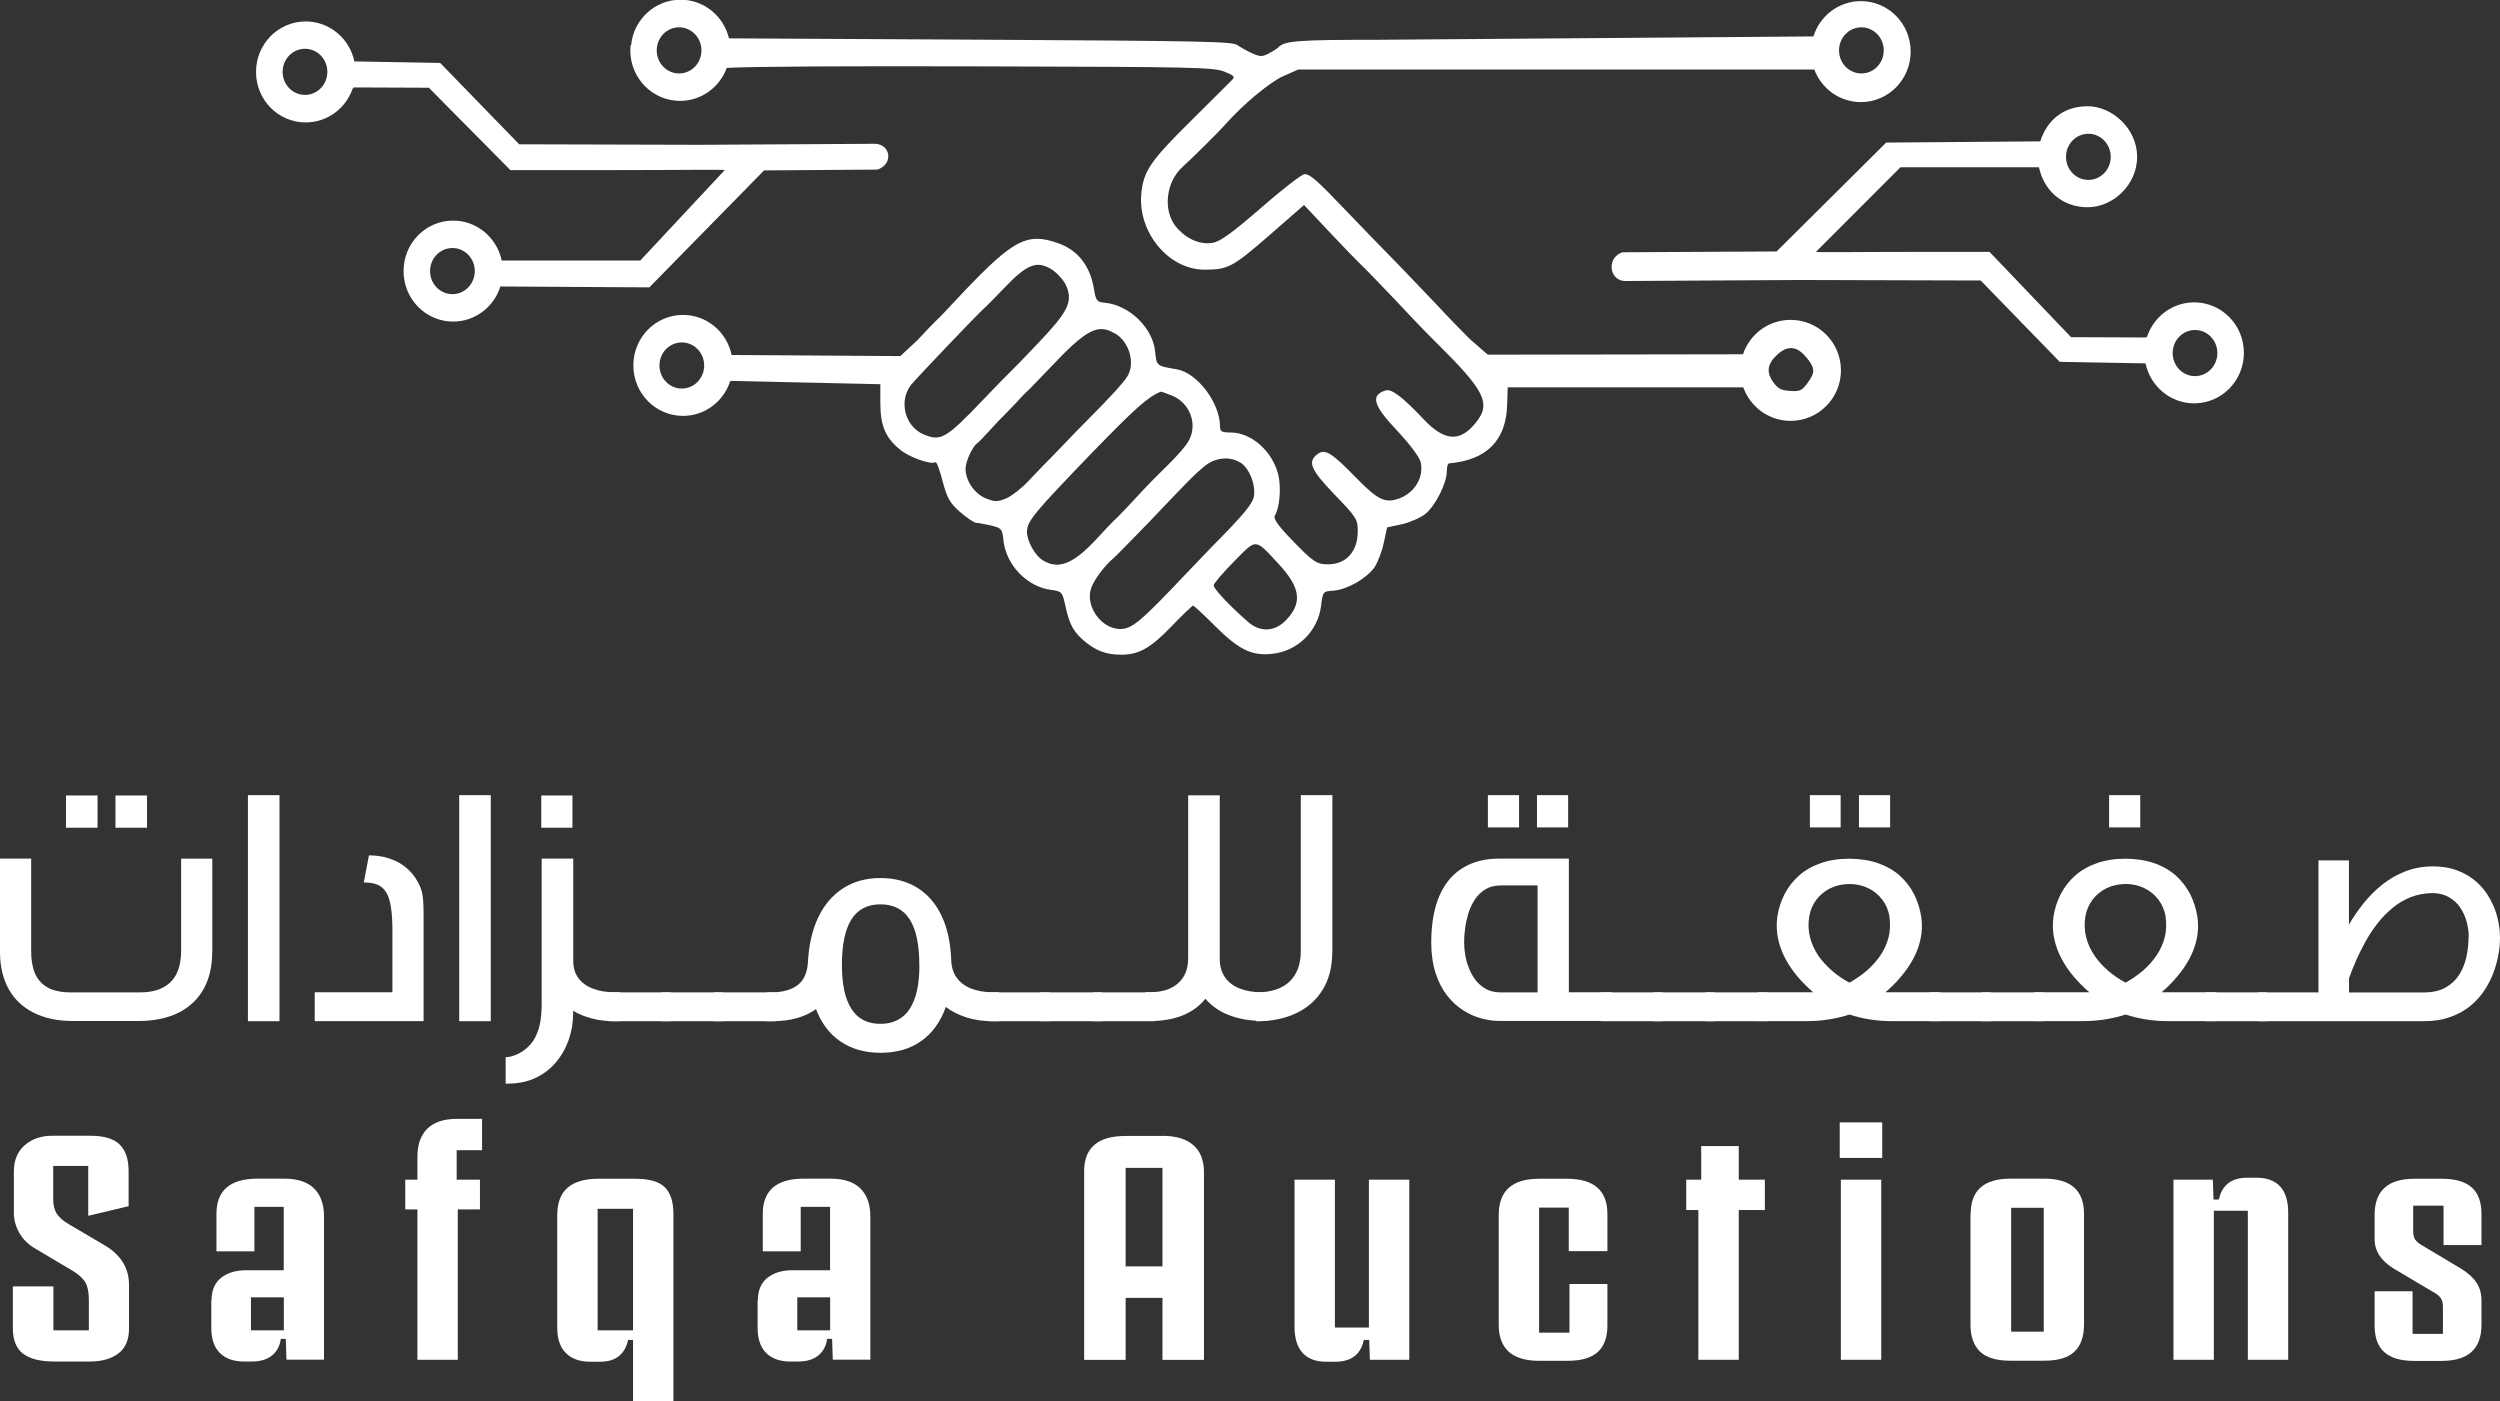 <?xml version="1.0" encoding="UTF-8"?>
<svg id="Layer_1" data-name="Layer 1" xmlns="http://www.w3.org/2000/svg" viewBox="0 0 247.06 138.49">
    <rect x="0" y="0" width="247.06" height="138.49" fill="#333333" stroke="none"/>
    <defs>
        <style>
            .cls-1, .cls-2 {
            fill: #ffffff;
            }

            .cls-2 {
            fill-rule: evenodd;
            }
        </style>
    </defs>
    <path class="cls-2" d="M206.38,17.78c-1.22,0-2.21-1.02-2.21-2.28s.99-2.28,2.21-2.28,2.21,1.02,2.21,2.28-.99,2.28-2.21,2.28M216.92,37.17c-1.22,0-2.21-1.02-2.21-2.28s.99-2.28,2.21-2.28,2.21,1.02,2.21,2.28-.99,2.28-2.21,2.28ZM212.19,33.24l-.09.11-7.43-.03-8.06-8.43h-6.5c-5.81,0-10.65.07-10.65,0l8.35-8.36h13.69c.47,2.25,2.26,3.95,4.8,3.95s4.9-2.23,4.9-4.99-2.45-4.99-4.9-4.99-4.04,1.46-4.67,3.47l-15.23.12-10.83,10.76-15.24.08c-1.58.55-1.31,2.72.18,2.84l17.38-.1,17.85.05,7.81,8.04,8.48.15c.47,2.25,2.45,3.95,4.81,3.95,2.71,0,4.91-2.23,4.91-4.99s-2.2-4.99-4.91-4.99c-2.14,0-3.97,1.4-4.64,3.34ZM44.71,24.51c1.22,0,2.21,1.02,2.21,2.28s-.99,2.28-2.21,2.28-2.21-1.02-2.21-2.28.99-2.28,2.21-2.28ZM30.14,4.82c1.22,0,2.21,1.02,2.21,2.28s-.99,2.28-2.21,2.28-2.21-1.02-2.21-2.28.99-2.28,2.21-2.28ZM34.87,8.75l.09-.11,7.42.03,8.06,8.14h10.53c5.81,0,10.65-.07,10.65,0l-8.35,8.94h-13.69c-.47-2.25-2.44-3.95-4.8-3.95-2.71,0-4.9,2.23-4.9,4.99s2.2,4.99,4.9,4.99c2.19,0,4.04-1.46,4.67-3.47l14.72.09,11.34-11.56,11.21-.08c1.58-.55,1.31-2.43-.18-2.55l-17.38.1-17.85-.05-7.81-8.04-8.48-.15c-.47-2.25-2.44-3.95-4.81-3.95-2.71,0-4.91,2.23-4.91,4.99s2.2,4.99,4.91,4.99c2.15,0,3.97-1.4,4.64-3.34ZM183.95,2.7c-1.22,0-2.21,1.02-2.21,2.28s.99,2.28,2.21,2.28,2.21-1.02,2.21-2.28-.99-2.28-2.21-2.28ZM67.11,2.7c1.22,0,2.21,1.02,2.21,2.28s-.99,2.28-2.21,2.28-2.21-1.02-2.21-2.28.99-2.28,2.21-2.28ZM67.38,33.84c1.22,0,2.21,1.02,2.21,2.28s-.99,2.28-2.21,2.28-2.21-1.02-2.21-2.28.99-2.28,2.21-2.28ZM62.31,4.49s0,.07,0,.1c-.01.13-.02.26-.02.39,0,2.75,2.2,4.99,4.92,4.99,2.11,0,3.92-1.36,4.61-3.26,2.53-.14,11.8-.19,25.28-.15,21.09.05,22.78.1,23.87.51,1.03.41,1.12.51.73.89-.24.23-2,1.99-3.93,3.91-3.99,3.93-4.72,4.98-4.96,7.07-.48,3.88,2.6,7.71,6.23,7.71,2.33,0,2.78-.26,6.35-3.35l3.48-3.04,2.57,2.73c1.42,1.51,2.78,2.91,3.03,3.14.24.2,1.82,1.84,3.48,3.58,1.63,1.76,3.42,3.6,3.93,4.09,4.84,4.78,5.51,6.05,3.99,7.94-1.57,1.99-3.12,1.89-5.2-.33-2-2.12-3.15-3.01-3.72-2.83-1.54.48-1.27,1.46,1.15,4.01,1.24,1.33,2.18,2.58,2.3,3.09.33,1.51-.61,3.04-2.18,3.6-1.33.46-2.03.13-4.08-1.94-2.63-2.71-3.24-3.06-4.02-2.4-.91.74-.54,1.53,1.79,3.96,2.15,2.22,2.27,2.43,2.27,3.6,0,1.99-1.12,3.24-2.9,3.27-1.18,0-1.51-.23-3.72-2.53-1.33-1.38-1.75-2.02-1.57-2.3.48-.79.64-2.76.33-4.06-.6-2.32-2.66-4.14-4.72-4.14-.85,0-1.03-.1-1.03-.56,0-2.37-2.24-5.34-4.3-5.69-2-.33-1.97-.33-2.12-1.79-.24-2.3-2.54-4.55-4.96-4.78-.82-.08-.88-.18-1.09-1.43-.39-2.27-1.63-3.83-3.63-4.49-2.93-1.02-4.3-.31-8.98,4.57-.27.28-1.03,1.1-1.69,1.79-.64.71-1.27,1.33-1.36,1.4-.09.08-.91.92-1.81,1.89l-1.66,1.54-16.67-.11c-.46-2.26-2.44-3.96-4.8-3.96-2.71,0-4.91,2.23-4.91,4.99s2.2,4.99,4.91,4.99c2.15,0,3.98-1.41,4.64-3.37l.07-.09,14.79.33v1.89c0,2.2.51,3.4,1.94,4.57.94.77,3.03,1.51,3.51,1.25.12-.05.42.79.7,1.86.45,1.69.7,2.15,1.73,3.06.7.59,1.39,1.07,1.6,1.07s.85.13,1.45.26c1.06.26,1.12.33,1.24,1.51.27,2.4,2.33,4.55,4.69,4.85,1.09.15,1.12.18,1.45,1.69.39,1.79.82,2.55,2.03,3.52,1.06.84,2.03,1.2,3.48,1.2,1.72,0,2.9-.66,4.96-2.81,1.06-1.1,2.03-2.02,2.12-2.04.09,0,1.06.89,2.15,1.99,2.33,2.32,3.6,2.99,5.6,2.78,2.54-.23,4.57-2.2,4.9-4.72.18-1.43.18-1.46,1.24-1.53,1.33-.1,3.27-1.2,4.05-2.32.3-.46.73-1.53.91-2.4l.33-1.53,1.45-.31c.79-.18,1.85-.64,2.33-1.02,1-.82,2.12-3.04,2.12-4.21,0-.43.09-.77.24-.79,3.69-.33,5.6-2.25,5.72-5.72l.06-1.79h23.28c.69,1.93,2.52,3.31,4.68,3.31,2.74,0,4.97-2.23,4.97-4.99s-2.22-4.99-4.97-4.99c-2.19,0-4.05,1.42-4.71,3.4l-25.22.04-1.78-1.55c-1-1-2.36-2.4-3.03-3.14-.67-.72-2.45-2.55-3.93-4.11-1.51-1.53-3.78-3.88-5.08-5.24-3.09-3.24-3.72-3.8-4.3-3.8-.24,0-2.18,1.48-4.27,3.32-2.93,2.53-4.05,3.34-4.81,3.47-1.3.2-2.63-.41-3.63-1.61-1.3-1.63-.97-4.44.69-5.92.88-.79,3.51-3.4,4.15-4.11,1.78-2.04,4.51-4.29,5.81-4.85l1.45-.64h51c.7,1.88,2.5,3.22,4.6,3.22,2.72,0,4.92-2.23,4.92-4.99s-2.2-4.99-4.92-4.99c-2.2,0-4.06,1.47-4.69,3.49l-42.95.33c-7.99,0-9.32.1-9.92.74-.09.1-.48.36-.91.59-.7.36-.88.36-1.66.02-.52-.23-1.15-.59-1.48-.82-.48-.36-3.03-.41-25.53-.54l-24.72-.13c-.52-2.19-2.46-3.82-4.78-3.82-2.55,0-4.65,1.97-4.89,4.49ZM104.17,26.8c.48.36,1.06,1.05,1.24,1.53.6,1.53.12,2.5-2.81,5.57-1.48,1.58-2.81,2.91-2.9,2.99-.09.08-1.21,1.22-2.48,2.55-3.78,3.96-4.24,4.21-5.99,3.47-1.84-.82-2.45-3.34-1.15-4.93.64-.77,6.78-7.2,7.14-7.48.12-.08,1-.97,2-2.02,2.39-2.5,3.33-2.81,4.96-1.69ZM110.19,32.95c1.42.82,2.03,2.99,1.21,4.26-.36.59-1.63,1.99-3.9,4.27-.76.77-1.66,1.68-1.97,2.02-.33.33-1.06,1.1-1.63,1.69-.58.59-1.6,1.63-2.27,2.35-.67.72-1.66,1.48-2.18,1.71-.91.36-1.09.36-2.03,0-1.12-.46-2-1.74-2-2.94,0-.69.69-2.22,1.18-2.53.12-.08.67-.64,1.24-1.28.57-.64,1.12-1.2,1.21-1.28.09-.08.69-.72,1.36-1.4.63-.72,1.27-1.33,1.36-1.4.09-.08.97-1,1.97-2.04,3.6-3.83,4.75-4.44,6.44-3.42ZM178.53,35.33c.85,1.07.88,1.46.09,2.53-.54.74-.76.84-1.73.77-.91-.05-1.24-.26-1.69-.92-.7-1-.51-1.86.57-2.78.97-.82,1.88-.69,2.75.41ZM115.79,39.08c1.88.74,2.63,2.99,1.6,4.62-.24.41-1.06,1.35-1.84,2.12-1.97,1.94-2.27,2.27-3.48,3.58-.58.64-1.33,1.4-1.66,1.74-.36.31-1.3,1.3-2.12,2.2-2.21,2.38-3.69,2.96-5.17,2.07-.82-.46-1.63-1.92-1.63-2.86,0-1.05.73-1.89,6.41-7.79,4.3-4.42,5.51-5.52,6.81-6.05.03-.03.51.15,1.09.38ZM122.63,45.74c.85.59,1.45,2.12,1.3,3.24-.12.79-.91,1.76-4.24,5.13-.27.28-1.33,1.38-2.33,2.43-4.63,4.9-5.48,5.62-6.66,5.62-1.85,0-3.48-2.25-2.87-4.03.24-.79,1.45-2.38,2.24-2.99.18-.15,1.75-1.76,3.51-3.57,4.3-4.52,4.26-4.47,5.35-5.41,1.09-.97,2.63-1.12,3.69-.41ZM126.26,55.63c2.27,2.4,2.48,3.91.85,5.64-1.12,1.17-2.57,1.25-3.78.18-1.69-1.46-3.39-3.24-3.39-3.6,0-.18.91-1.25,2-2.35,2.27-2.3,2.03-2.32,4.33.13Z"/>
    <g>
        <path class="cls-1" d="M20.98,94.12v-9.26h-3.08v9.13c0,.84-.14,1.56-.42,2.17-.28.61-.73,1.08-1.33,1.41-.6.33-1.37.5-2.31.5h-6.89c-.94,0-1.69-.17-2.26-.49-.57-.32-.98-.79-1.24-1.4-.25-.61-.38-1.34-.37-2.2v-9.13H0v9.26c0,1.41.3,2.62.86,3.64.57,1.01,1.39,1.79,2.46,2.33,1.08.54,2.37.82,3.88.82h6.58s.01,0,.05,0c1.5-.02,2.78-.3,3.85-.84,1.06-.54,1.88-1.32,2.44-2.32.56-1.01.85-2.22.85-3.63M9.64,81.8v-3.19h-3.12v3.19h3.12ZM14.53,81.8v-3.19h-3.12v3.19h3.12Z"/>
        <rect class="cls-1" x="24.5" y="78.58" width="3.12" height="22.34"/>
        <path class="cls-1" d="M41.86,100.91v-10.4c0-.61-.01-1.11-.04-1.5-.03-.39-.08-.73-.17-1.01-.08-.29-.21-.57-.37-.86-.46-.83-1.1-1.47-1.92-1.92-.82-.45-1.79-.68-2.9-.69l-.51,2.68c.54,0,1,.07,1.36.22.36.15.65.42.87.78.22.37.37.86.46,1.49.1.63.14,1.41.14,2.35v6.01h-7.68v2.85h10.76Z"/>
        <rect class="cls-1" x="45.38" y="78.58" width="3.12" height="22.34"/>
        <path class="cls-1" d="M61.29,100.91v-2.85h-.54c-.83,0-1.55-.12-2.16-.36-.61-.23-1.09-.58-1.43-1.04-.34-.46-.51-1.02-.51-1.69v-10.12h-3.12v13.42c0,.31,0,.7,0,1.14s-.04.92-.11,1.42c-.07.49-.21.97-.4,1.42-.19.43-.44.82-.77,1.14-.32.33-.68.58-1.08.77-.4.19-.8.3-1.2.32v2.61c1.06.02,2.01-.15,2.83-.51.82-.37,1.52-.88,2.09-1.54.57-.66,1-1.41,1.3-2.25.3-.85.45-1.73.45-2.66v-.24c.54.33,1.16.58,1.84.76.69.18,1.44.27,2.25.27h.54ZM56.57,81.8v-3.19h-3.08v3.19h3.08Z"/>
        <rect class="cls-1" x="60.2" y="98.07" width="6.09" height="2.85"/>
        <rect class="cls-1" x="65.38" y="98.07" width="6.09" height="2.85"/>
        <rect class="cls-1" x="70.56" y="98.07" width="6.09" height="2.85"/>
        <path class="cls-1" d="M90.86,95.42c0,1.89-.33,3.32-.97,4.3-.65.97-1.61,1.46-2.88,1.46-1.29,0-2.24-.49-2.87-1.48-.63-.98-.94-2.43-.94-4.36s.31-3.48.94-4.48c.63-.99,1.58-1.49,2.87-1.49s2.27.5,2.9,1.5c.63,1.01.95,2.52.94,4.54M98.72,100.91v-2.85h-.58c-.85,0-1.58-.13-2.2-.38-.62-.25-1.09-.62-1.43-1.11-.33-.48-.5-1.08-.51-1.77-.07-1.69-.39-3.13-.96-4.32-.57-1.2-1.37-2.11-2.39-2.75-1.02-.63-2.24-.96-3.64-.96-1.43,0-2.66.35-3.7,1.02-1.04.67-1.86,1.63-2.45,2.87-.59,1.24-.93,2.73-1.02,4.45-.06,1.02-.4,1.77-1.01,2.24-.62.47-1.46.7-2.54.72h-.54v2.85h.54c.91,0,1.72-.1,2.45-.3.72-.21,1.36-.5,1.9-.9.53,1.4,1.33,2.46,2.42,3.2,1.08.74,2.4,1.12,3.96,1.12,1.6,0,2.94-.39,4.03-1.17,1.09-.77,1.89-1.89,2.42-3.36.58.45,1.27.79,2.05,1.04.79.25,1.66.37,2.62.37h.58Z"/>
        <rect class="cls-1" x="97.64" y="98.07" width="6.09" height="2.85"/>
        <rect class="cls-1" x="102.82" y="98.07" width="6.09" height="2.85"/>
        <rect class="cls-1" x="108" y="98.07" width="6.09" height="2.85"/>
        <path class="cls-1" d="M125.25,100.91v-2.85h-.54c-.86,0-1.6-.13-2.22-.38-.62-.25-1.1-.62-1.44-1.11-.33-.48-.5-1.08-.51-1.77v-16.2h-3.12v16.09c0,1.06-.33,1.88-.98,2.46-.64.59-1.55.89-2.72.9h-.54v2.85h.54c1.2,0,2.25-.19,3.17-.56.91-.37,1.66-.92,2.23-1.64.6.7,1.37,1.24,2.31,1.61.94.37,2.03.57,3.27.58h.54"/>
        <path class="cls-1" d="M131.67,94.12v-15.54h-3.12v15.41c0,1.3-.37,2.3-1.11,3.01-.74.71-1.83,1.06-3.28,1.08v2.85c1.53,0,2.86-.28,3.97-.82,1.12-.54,1.99-1.32,2.6-2.33.61-1.01.92-2.22.93-3.64"/>
        <path class="cls-1" d="M151.93,98.07h-3.66c-.52,0-.98-.11-1.38-.31-.39-.21-.73-.49-1.01-.83-.28-.35-.51-.74-.68-1.17-.18-.43-.31-.87-.39-1.33-.08-.45-.12-.89-.12-1.3s.03-.9.1-1.4c.06-.5.18-1,.33-1.5.16-.5.37-.95.65-1.36.27-.41.62-.74,1.03-.99.41-.25.91-.37,1.49-.38,0,0,.1,0,.31,0h3.35v10.57M159.28,100.91v-2.85h-4.24v-13.21h-6.89c-1.37,0-2.56.3-3.56.9-1,.6-1.78,1.51-2.32,2.73-.54,1.22-.82,2.77-.83,4.63,0,1.17.15,2.18.43,3.05.28.87.66,1.61,1.13,2.21.47.61,1,1.09,1.58,1.46.58.37,1.18.65,1.79.81.62.17,1.21.25,1.77.25h11.13ZM150.12,81.77v-3.19h-3.08v3.19h3.08ZM154.97,81.77v-3.19h-3.08v3.19h3.08Z"/>
        <rect class="cls-1" x="158.2" y="98.07" width="6.09" height="2.85"/>
        <rect class="cls-1" x="163.38" y="98.07" width="6.09" height="2.85"/>
        <rect class="cls-1" x="168.56" y="98.07" width="6.09" height="2.85"/>
        <path class="cls-1" d="M186.72,90.59c.1.71.08,1.39-.08,2.02-.16.64-.43,1.24-.8,1.79-.37.55-.82,1.05-1.34,1.51-.53.45-1.11.85-1.73,1.2-.64-.34-1.23-.74-1.75-1.2-.53-.46-.98-.96-1.35-1.51-.37-.55-.64-1.15-.8-1.79-.16-.63-.19-1.31-.08-2.02.11-.65.36-1.21.72-1.69.37-.48.83-.86,1.39-1.13.56-.27,1.18-.4,1.88-.41.67,0,1.28.14,1.84.41.56.27,1.02.65,1.39,1.13.37.49.61,1.05.72,1.69M191.76,100.91v-2.85h-5.44c.55-.46,1.06-.97,1.53-1.53.47-.55.88-1.14,1.22-1.77.34-.63.59-1.29.73-1.98.15-.69.17-1.41.07-2.16-.13-.81-.37-1.57-.72-2.26-.35-.69-.83-1.3-1.41-1.83-.59-.52-1.3-.93-2.12-1.22-.83-.29-1.78-.44-2.85-.45-1.08,0-2.03.15-2.86.45-.83.29-1.54.7-2.13,1.22-.59.53-1.06,1.14-1.42,1.83-.36.7-.6,1.45-.72,2.26-.1.75-.07,1.47.08,2.16.15.69.39,1.36.73,1.98.34.63.74,1.22,1.21,1.77.47.55.98,1.06,1.53,1.53h-5.44v2.85h4.89c.71,0,1.41-.06,2.11-.17.69-.11,1.37-.27,2.02-.48.64.21,1.3.37,1.99.48.69.11,1.4.17,2.1.17h4.89ZM181.9,81.77v-3.19h-3.04v3.19h3.04ZM186.79,81.77v-3.19h-3.08v3.19h3.08Z"/>
        <rect class="cls-1" x="190.67" y="98.07" width="6.09" height="2.85"/>
        <rect class="cls-1" x="195.85" y="98.07" width="6.09" height="2.85"/>
        <path class="cls-1" d="M214.01,90.59c.1.71.08,1.39-.08,2.02-.16.64-.43,1.24-.8,1.79-.37.55-.82,1.05-1.34,1.51-.53.45-1.11.85-1.73,1.2-.64-.34-1.22-.74-1.75-1.2-.53-.46-.98-.96-1.35-1.51-.37-.55-.64-1.15-.8-1.79-.16-.63-.19-1.31-.08-2.02.11-.65.36-1.21.72-1.69.37-.48.83-.86,1.39-1.13.56-.27,1.18-.4,1.88-.41.67,0,1.28.14,1.84.41.56.27,1.02.65,1.39,1.13.37.49.61,1.05.72,1.69M219.05,100.91v-2.85h-5.44c.55-.46,1.06-.97,1.53-1.53.47-.55.88-1.14,1.22-1.77.34-.63.59-1.29.73-1.98.15-.69.17-1.41.07-2.16-.13-.81-.37-1.57-.72-2.26-.35-.69-.83-1.3-1.41-1.83-.59-.52-1.29-.93-2.12-1.22-.83-.29-1.78-.44-2.85-.45-1.08,0-2.03.15-2.86.45-.83.29-1.54.7-2.13,1.22-.59.53-1.06,1.14-1.42,1.83-.36.7-.6,1.45-.72,2.26-.1.75-.07,1.47.08,2.16.15.69.39,1.36.73,1.98.34.63.74,1.22,1.21,1.77.47.55.98,1.06,1.53,1.53h-5.44v2.85h4.89c.71,0,1.41-.06,2.11-.17.69-.11,1.37-.27,2.02-.48.64.21,1.3.37,1.99.48.69.11,1.4.17,2.1.17h4.89ZM211.51,81.77v-3.19h-3.08v3.19h3.08Z"/>
        <rect class="cls-1" x="217.96" y="98.07" width="6.09" height="2.85"/>
        <path class="cls-1" d="M243.95,92.58c0,.7-.07,1.38-.22,2.03-.15.65-.39,1.24-.73,1.76-.34.52-.79.93-1.35,1.24-.56.31-1.26.46-2.08.47h-7.43v-1.41c.19-.52.41-1.09.67-1.69.27-.61.57-1.23.92-1.86.34-.63.74-1.24,1.18-1.81.44-.58.94-1.09,1.49-1.55.54-.46,1.15-.82,1.81-1.09.66-.26,1.38-.4,2.17-.41.63,0,1.18.14,1.63.4.45.26.83.6,1.12,1.03.28.42.5.89.63,1.4.14.5.21,1,.21,1.5M247.06,92.68c0-.64-.08-1.29-.24-1.95-.16-.66-.41-1.29-.75-1.9-.33-.61-.76-1.16-1.29-1.64-.53-.48-1.15-.86-1.87-1.14-.72-.29-1.55-.43-2.48-.43-.98,0-1.9.17-2.72.49-.83.32-1.58.75-2.27,1.3-.68.54-1.3,1.16-1.85,1.84-.55.69-1.04,1.4-1.46,2.13v-6.35h-3.01v13.04h-5.94v2.85h16.31c1.01,0,1.9-.14,2.66-.42.77-.27,1.43-.64,1.99-1.1.56-.46,1.02-.98,1.4-1.56.37-.58.68-1.17.9-1.79.22-.61.38-1.21.48-1.8.1-.58.14-1.1.14-1.57Z"/>
        <path class="cls-1" d="M5.28,127.11v4.36h3.5v-3.04c0-.74-.12-1.31-.35-1.71-.24-.4-.67-.79-1.31-1.17l-3.67-2.18c-.68-.4-1.2-.92-1.55-1.55-.35-.63-.53-1.28-.53-1.93v-4.11c0-1.12.36-1.99,1.08-2.61.72-.62,1.62-.93,2.7-.93h3.78c1.34,0,2.31.29,2.9.87.59.58.88,1.46.88,2.64v3.45l-3.99.95v-4.93h-3.46v3.32c0,.57.12,1.04.35,1.41.24.37.65.72,1.24,1.06l3.5,2.06c1.6.95,2.4,2.26,2.4,3.92v4.3c0,1.12-.35,1.94-1.06,2.47-.71.53-1.64.79-2.79.79h-3.53c-1.39,0-2.42-.26-3.09-.77-.67-.52-1.01-1.35-1.01-2.51v-4.14h4.03Z"/>
        <path class="cls-1" d="M24.8,131.47h3.25v-3.26h-3.25v3.26ZM20.91,128.47c0-.97.32-1.7.95-2.2.64-.5,1.46-.74,2.47-.74h3.71v-6.26h-2.9v4.39h-3.75v-3.7c0-2.32,1.35-3.48,4.06-3.48h2.65c1.32,0,2.3.33,2.95.98.65.65.97,1.57.97,2.75v14.16h-3.71l-.07-2.06h-.49c-.09.7-.38,1.24-.87,1.64-.48.4-1.15.6-2,.6h-.78c-1.01,0-1.8-.28-2.37-.84-.57-.56-.85-1.4-.85-2.51v-2.75Z"/>
        <path class="cls-1" d="M45.13,113.67v2.91h2.3v2.94h-2.19v14.86h-3.99v-14.86h-1.2v-2.94h1.2v-2.28c0-1.18.32-2.1.97-2.75.65-.65,1.63-.98,2.95-.98h2.47v3.1h-2.51Z"/>
        <path class="cls-1" d="M62.56,119.46h-3.5v12.01h3.5v-12.01ZM66.55,138.49h-3.99v-6.07h-.49c-.31,1.43-1.23,2.15-2.76,2.15h-.99c-1.01,0-1.81-.28-2.38-.84-.58-.56-.87-1.4-.87-2.51v-11.16c0-2.38,1.35-3.57,4.06-3.57h3.67c1.37,0,2.33.28,2.9.84.57.56.85,1.44.85,2.64v18.53Z"/>
        <path class="cls-1" d="M78.79,131.47h3.25v-3.26h-3.25v3.26ZM74.9,128.47c0-.97.32-1.7.95-2.2.64-.5,1.46-.74,2.47-.74h3.71v-6.26h-2.9v4.39h-3.75v-3.7c0-2.32,1.35-3.48,4.06-3.48h2.65c1.32,0,2.3.33,2.95.98.65.65.97,1.57.97,2.75v14.16h-3.71l-.07-2.06h-.49c-.09.7-.38,1.24-.87,1.64-.48.4-1.15.6-2,.6h-.78c-1.01,0-1.8-.28-2.37-.84-.57-.56-.85-1.4-.85-2.51v-2.75Z"/>
        <path class="cls-1" d="M111.24,125.15h3.64v-9.74h-3.64v9.74ZM114.88,112.25c1.34,0,2.36.31,3.06.92.69.61,1.04,1.5,1.04,2.66v18.56h-4.1v-6.13h-3.64v6.13h-4.1v-18.65c0-2.32,1.37-3.48,4.1-3.48h3.64Z"/>
        <path class="cls-1" d="M139.27,116.58v17.8h-3.89l-.07-1.96h-.53c-.31,1.43-1.24,2.15-2.79,2.15h-.95c-1.01,0-1.78-.29-2.31-.87-.53-.58-.8-1.44-.8-2.58v-14.54h3.99v14.61h3.36v-14.61h3.99Z"/>
        <path class="cls-1" d="M148.11,120.06c0-2.38,1.33-3.57,3.99-3.57h2.76c2.66,0,3.99,1.16,3.99,3.48v3.67h-3.82v-4.3h-2.93v12.36h3v-4.81h3.75v4.11c0,1.16-.32,2.03-.95,2.61-.64.58-1.63.87-2.97.87h-2.83c-2.66,0-3.99-1.19-3.99-3.57v-10.84Z"/>
        <polygon class="cls-1" points="174.41 116.58 174.41 119.58 171.83 119.58 171.83 134.38 167.84 134.38 167.84 119.58 166.64 119.58 166.64 116.58 168.12 116.58 168.12 113.26 171.83 113.26 171.83 116.58 174.41 116.58"/>
        <path class="cls-1" d="M185.91,116.58v17.8h-3.99v-17.8h3.99ZM181.81,110.92h4.2v3.51h-4.2v-3.51Z"/>
        <path class="cls-1" d="M198.75,131.6h3.22v-12.24h-3.22v12.24ZM194.75,119.96c0-2.32,1.31-3.48,3.92-3.48h3.36c2.62,0,3.92,1.16,3.92,3.48v10.94c0,1.18-.31,2.07-.94,2.67-.62.6-1.62.9-2.99.9h-3.36c-1.37,0-2.36-.3-2.99-.9-.62-.6-.94-1.49-.94-2.67v-10.94Z"/>
        <path class="cls-1" d="M223.03,116.39c1.01,0,1.78.29,2.31.87.53.58.79,1.44.79,2.58v14.54h-3.99v-14.73h-3.36v14.73h-3.99v-17.8h3.89l.07,1.96h.53c.31-1.43,1.24-2.15,2.79-2.15h.95Z"/>
        <path class="cls-1" d="M234.67,127.61h3.75v4.21h3v-2.66c0-.36-.06-.63-.18-.82-.12-.19-.29-.36-.53-.51l-4.1-2.43c-1.3-.78-1.94-1.76-1.94-2.94v-2.4c0-2.38,1.31-3.57,3.92-3.57h2.72c1.34,0,2.33.29,2.97.87.64.58.95,1.45.95,2.61v3.07h-3.75v-3.89h-3v2.5c0,.36.06.63.18.82.12.19.32.37.6.54l3.96,2.37c.68.42,1.19.88,1.52,1.38.33.5.49,1.09.49,1.79v2.37c0,2.38-1.31,3.57-3.92,3.57h-2.72c-1.34,0-2.33-.29-2.97-.87-.64-.58-.95-1.45-.95-2.61v-3.38Z"/>
    </g>
</svg>